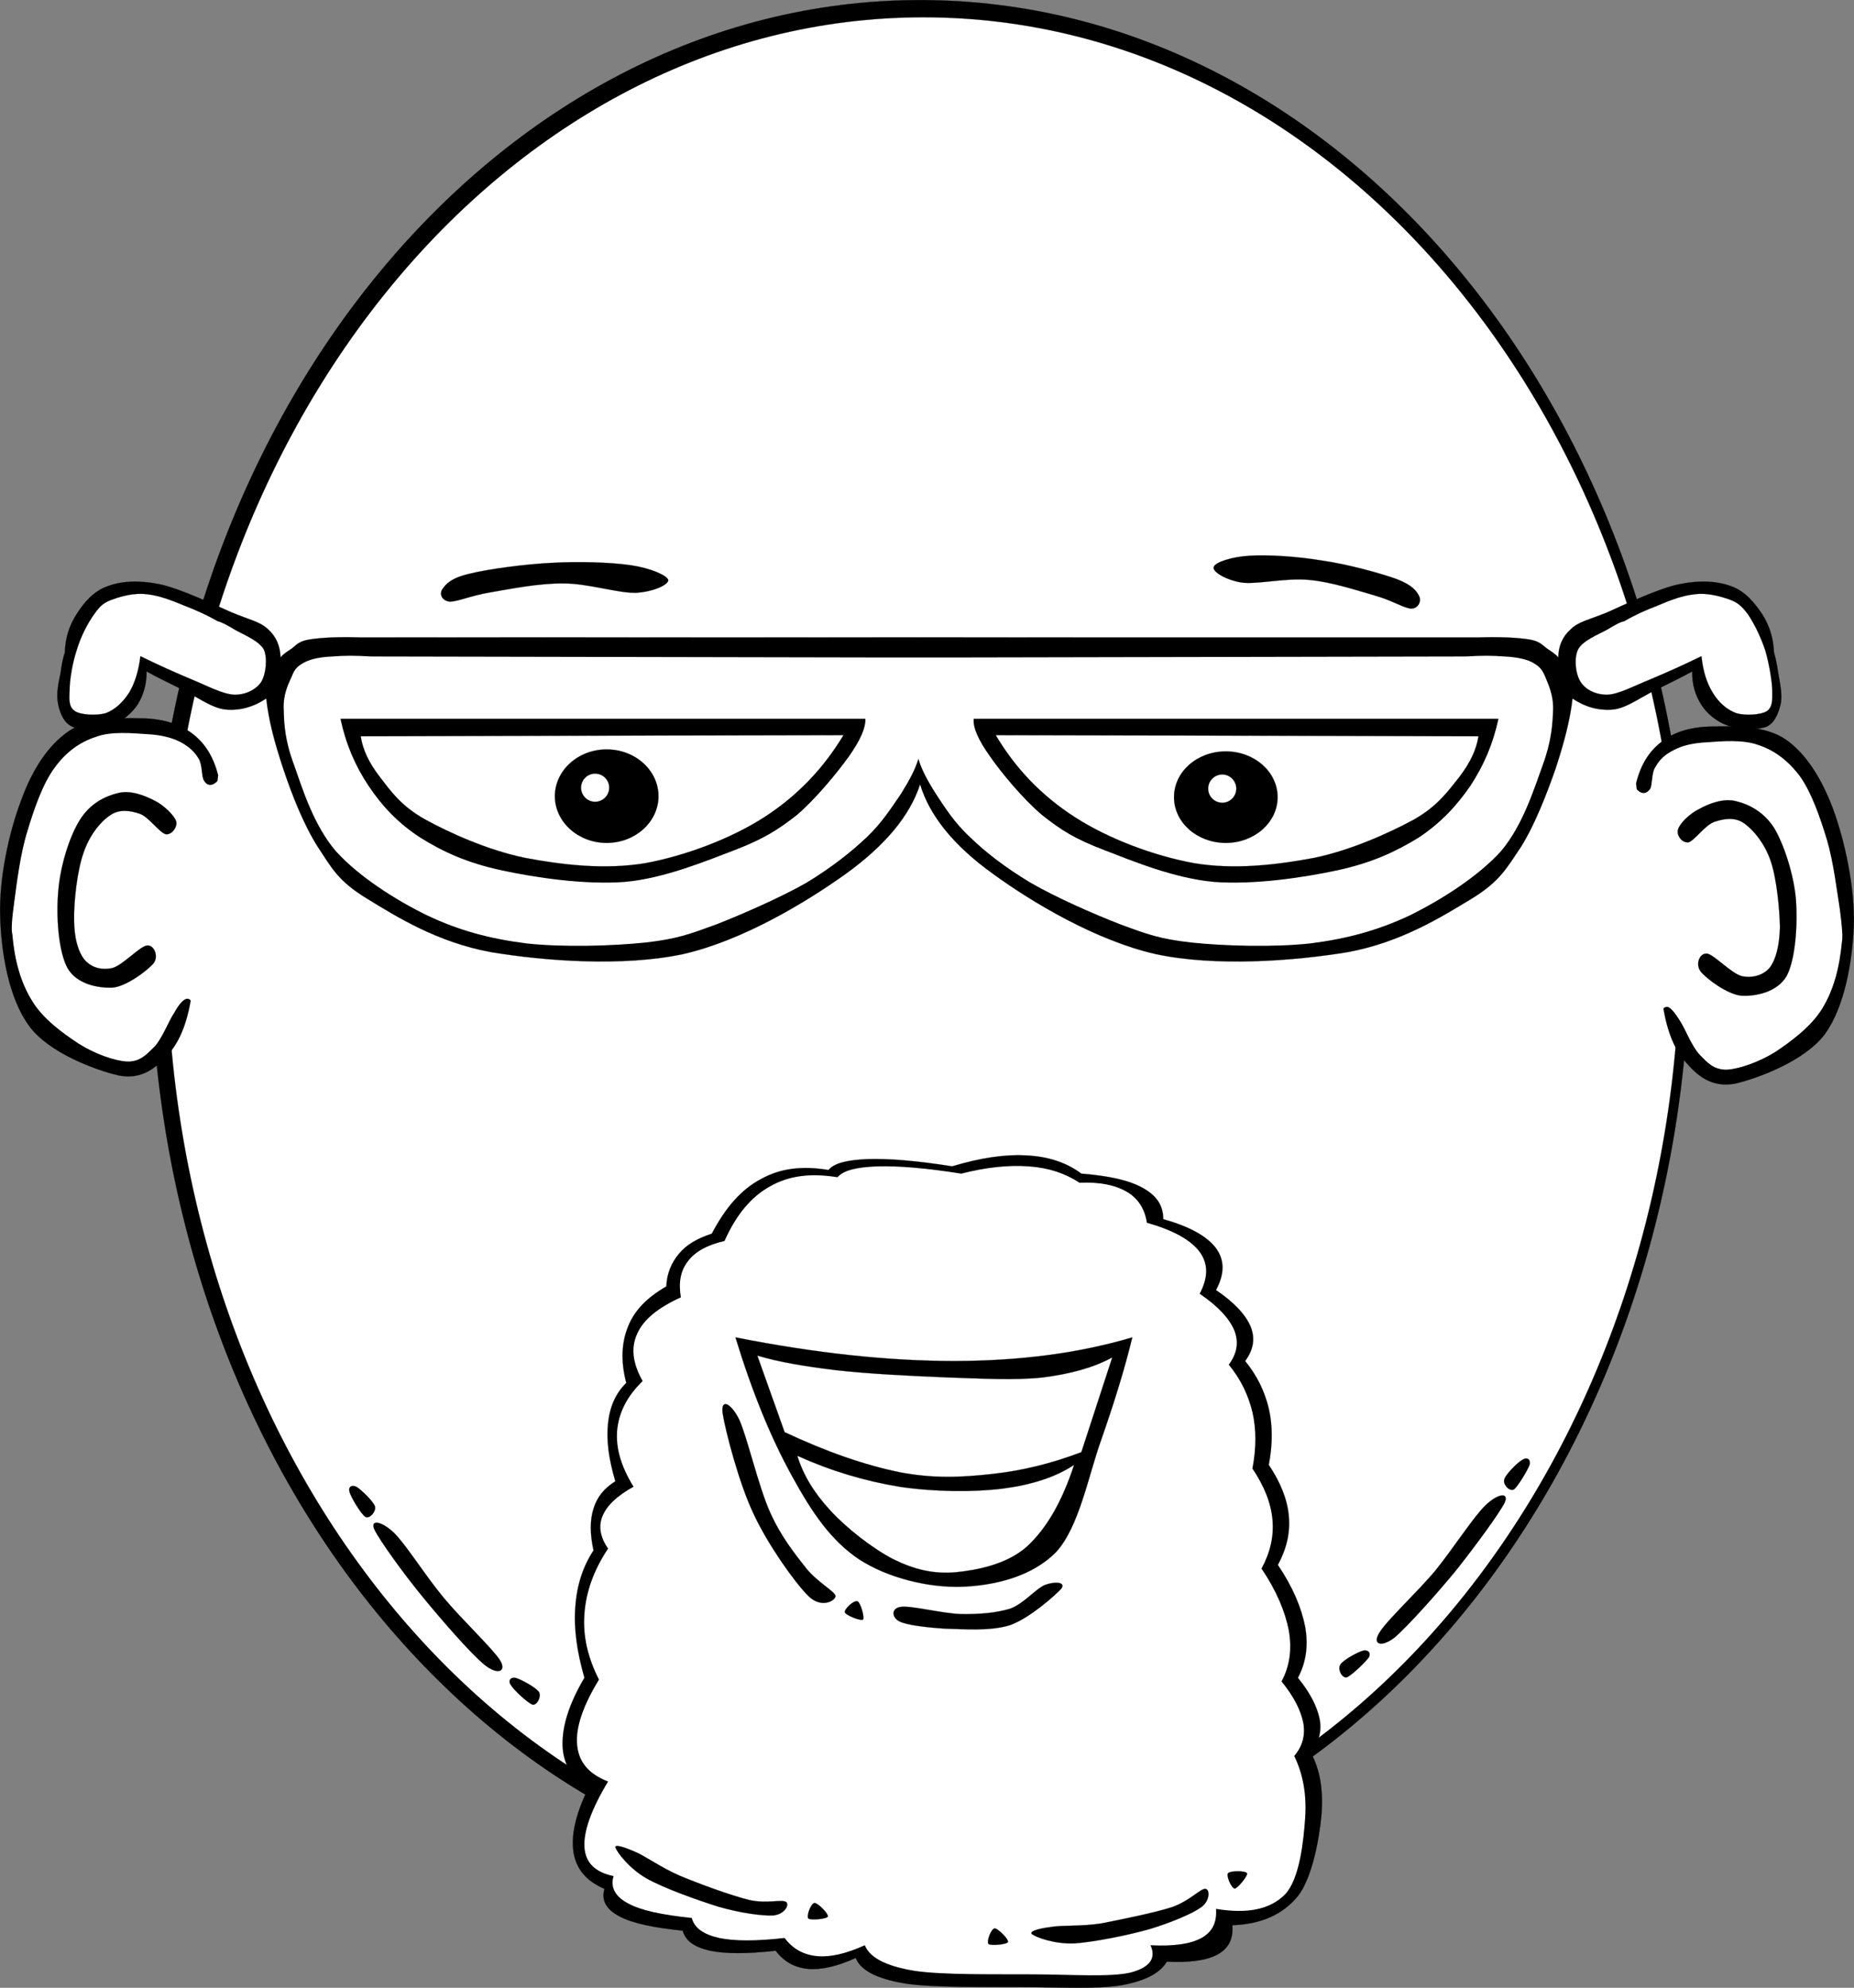 <svg xmlns="http://www.w3.org/2000/svg" version="1.0" viewBox="0 0 476.823 511.299"><rect x="0" y="0" width="476.823" height="511.299" fill="#808080" stroke="none"/><g fill-rule="evenodd"><path d="M38.709 242.87c0 134.1 88.631 242.86 197.96 242.86 109.3 0 197.93-108.76 197.93-242.86S345.969.02 236.669.02C127.339.018 38.709 108.77 38.709 242.87h-.001z" stroke="#000" stroke-width=".036" stroke-miterlimit="10"/><path d="M42.921 243.31c0 131.86 87.119 238.82 194.58 238.82s194.58-106.96 194.58-238.82c0-131.91-87.12-238.86-194.58-238.86-107.46-.004-194.58 106.95-194.58 238.86h.001z" stroke="#000" stroke-width=".036" stroke-miterlimit="10" fill="#fff"/><path d="M56.097 199.42c-1.224-4.86-3.42-8.31-6.732-10.8-3.312-2.48-7.776-3.81-12.996-3.85-5.364-.11-13.608-.29-18.756 3.35-5.256 3.6-9.396 9.93-12.276 18.03-3.024 8-5.616 19.8-5.292 29.6.288 9.75 2.304 21.13 7.452 28.15 5.076 6.91 16.992 11.34 23.112 12.74 5.94 1.12 9.54-1.98 12.744-5.54 3.168-3.6 5.076-8.9 6.012-15.88l6.732-55.8z" stroke="#000" stroke-width=".036" stroke-miterlimit="10"/><path d="M50.085 259.33c-.576-1.84-1.296-2.6-2.16-2.42-.864.26-1.908 1.41-3.132 3.6-1.44 2.13-2.988 6.41-5.04 8.68-2.124 2.09-3.708 3.89-6.984 3.85-3.384-.18-8.388-1.98-12.492-4.57-4.14-2.73-9.216-6.37-12.024-11.05-2.952-4.75-4.5-10.4-5.076-17.1-.324-1.22-.108-4.03.504-8.42.612-4.54 1.548-12.32 3.348-18.04 1.764-5.9 3.996-12.28 6.984-16.34 2.952-4.07 6.48-6.63 10.584-7.96 3.888-1.51 9.54-.97 13.212-.72 3.528.18 6.192.83 8.424 1.94 2.124 1.08 3.78 2.52 4.824 4.32 1.044 1.62.684 4.65 1.44 5.76.684 1.05 1.512 1.34 2.628.72 1.008-.72 2.088-1.98 3.384-4.32-2.808 20.67-5.616 41.37-8.424 62.07z" fill="#fff"/><path d="M45.297 211.23c-.504-1.51-3.132-4.1-5.544-5.29-2.556-1.33-6.192-2.77-9.396-1.95-3.348.8-7.236 2.7-9.864 6.99-2.664 4.28-5.004 11.81-5.508 18.29-.576 6.4.036 15.44 2.376 19.72 2.304 4.11 7.776 5.19 11.556 5.04 3.6-.28 9.072-4.46 10.584-6.26 1.368-1.87.108-4.79-1.692-4.57-1.836.18-6.228 5.07-8.892 5.79-2.844.62-5.472-.1-7.2-2.16-1.728-2.19-2.664-5.79-2.664-10.36-.072-4.68.828-12.64 2.412-17.07 1.476-4.46 4.32-7.99 6.732-9.61 2.376-1.76 5.22-1.33 7.704-.5 2.376.82 5.076 4.86 6.732 5.29 1.512.21 3.096-1.87 2.664-3.35zM420.78 201.51c1.18-4.82 3.38-8.39 6.73-10.84 3.27-2.52 7.59-3.74 12.96-3.81 5.33-.11 13.53-.29 18.79 3.35 5.18 3.6 9.22 9.93 12.24 18.03 2.92 7.99 5.51 19.8 5.29 29.59-.39 9.76-2.41 21.14-7.45 28.16-5.18 6.91-17.14 11.34-23.08 12.74-6.04 1.11-9.64-1.98-12.74-5.55-3.2-3.6-5.11-8.89-6.01-15.87l-6.73-55.8z" stroke="#000" stroke-width=".036" stroke-miterlimit="10"/><path d="M426.79 261.41c.54-1.83 1.26-2.59 2.16-2.41.75.25 1.8 1.41 3.13 3.6 1.4 2.13 2.95 6.41 5.04 8.68 2.05 2.09 3.6 3.89 6.98 3.85 3.28-.18 8.32-1.98 12.5-4.57 4.03-2.7 9.14-6.44 12.02-11.09 2.92-4.79 4.43-10.33 5.08-17.06.28-1.23.07-4.03-.51-8.43-.72-4.53-1.65-12.31-3.35-18.03-1.8-5.91-4.03-12.28-6.98-16.35-3.06-4.06-6.59-6.62-10.58-7.95-4.07-1.51-9.65-.97-13.25-.72-3.64.18-6.3.83-8.43 1.94-2.26 1.08-3.81 2.52-4.78 4.32-1.16 1.62-.76 4.65-1.44 5.76-.76 1.05-1.7 1.33-2.67.72-1.04-.72-2.16-1.98-3.35-4.32 2.81 20.66 5.62 41.36 8.43 62.06z" fill="#fff"/><path d="M431.58 213.32c.43-1.51 3.02-4.11 5.54-5.29 2.45-1.34 6.12-2.78 9.36-1.95 3.28.79 7.16 2.7 9.86 6.99 2.52 4.28 4.97 11.8 5.55 18.28.47 6.41-.11 15.45-2.41 19.73-2.45 4.11-7.82 5.19-11.52 5.04-3.71-.29-9.18-4.46-10.59-6.26-1.4-1.87-.25-4.79 1.66-4.57 1.73.18 6.19 5.07 8.93 5.79 2.7.54 5.47-.14 7.2-2.19 1.65-2.24 2.48-5.73 2.62-10.34-.07-4.68-.86-12.63-2.37-17.06-1.55-4.57-4.39-7.92-6.73-9.65-2.49-1.8-5.33-1.26-7.71-.47-2.48.83-5.15 4.86-6.73 5.3-1.62.21-3.2-1.88-2.66-3.35zM142.71 204.79c0 6.62 5.98 12.02 13.32 12.02 7.35 0 13.32-5.4 13.32-12.02 0-6.63-5.97-12.03-13.32-12.03-7.34 0-13.32 5.4-13.32 12.03z" stroke="#000" stroke-width=".036" stroke-miterlimit="10"/><path d="M149.44 202.59c0 2.02 1.62 3.64 3.6 3.64 2.02 0 3.64-1.62 3.64-3.64 0-1.98-1.62-3.6-3.64-3.6a3.61 3.61 0 00-3.6 3.6z" stroke="#000" stroke-width=".036" stroke-miterlimit="10" fill="#fff"/><path d="M120.86 147.55c4.64-1.16 14.18-2.45 21.13-2.78 7.02-.39 15.12-.14 20.27.62 4.97.72 9.29 2.59 9.61 3.81.07 1.19-3.81 3.03-8.35 3.28-4.61.11-12.38-2.45-18.61-2.41-6.41-.08-13.93 1.47-18.83 2.3-5 .83-8.39 2.41-10.44 2.38-2.09-.26-2.74-2.09-1.8-3.28.86-1.26 2.23-2.84 7.02-3.92zM328.58 205.04c0 6.51-5.98 11.77-13.32 11.77-7.38 0-13.32-5.26-13.32-11.77 0-6.52 5.94-11.77 13.32-11.77 7.34 0 13.32 5.25 13.32 11.77z" stroke="#000" stroke-width=".036" stroke-miterlimit="10"/><path d="M317.96 202.84c0 2.02-1.62 3.64-3.6 3.64-2.02 0-3.64-1.62-3.64-3.64 0-1.98 1.62-3.63 3.64-3.63 1.98 0 3.6 1.65 3.6 3.63z" stroke="#000" stroke-width=".036" stroke-miterlimit="10" fill="#fff"/><path d="M359.11 148.91c-4.36-1.54-12.64-3.81-19.01-4.71-6.44-1.08-13.9-1.55-18.61-1.26-4.68.25-9.04 1.69-9.33 2.91-.43 1.19 3.14 3.35 7.24 4 4.1.5 11.56-1.3 17.35-.68 5.69.5 12.49 2.77 16.92 4.03s7.24 3.17 9.25 3.35c1.88-.04 2.67-1.91 2.09-3.14-.65-1.4-1.83-2.95-5.9-4.5zM124.68 428.27c-3.42-2.73-10.98-11.44-15.74-17.24-4.93-5.94-11.263-14.76-12.631-17.57-1.26-2.81 1.944-2.16 5.041.83 3.02 2.95 8.13 11.12 12.81 16.74 4.47 5.4 12.71 13.18 14.48 16.09 1.69 2.85-.65 3.78-3.96 1.15zM131.34 433.35c.64 1.19 4.32 4.65 5.61 5.11 1.19.22 2.31-2.05 1.69-3.2-.75-1.23-4.71-3.31-5.9-3.64-1.26-.36-2.2.54-1.4 1.73zM89.901 383.78c.324 1.26 2.988 5.76 4.104 6.4 1.08.54 2.736-1.36 2.448-2.66-.468-1.44-3.672-4.43-4.752-5.07-1.224-.62-2.196-.04-1.8 1.33zM151.24 460.1c-4.21-2.74-6.44-6.48-6.55-11.23-.11-4.83 1.62-10.55 5.62-17.32-1.95-6.8-2.77-12.74-2.34-18.25.39-5.51 1.91-10.3 4.68-14.51-.94-4.21-.94-7.85 0-10.76.93-3.06 2.81-5.26 5.61-7.02-1.76-5.91-2.34-10.73-1.87-15.02.47-4.24 1.98-7.63 4.68-10.29-1.47-5.65-1.22-10.3.47-14.51 1.69-4.25 4.97-7.49 9.83-10.3.14-3.38 1.37-6.19 3.27-8.42 1.91-2.34 4.72-3.93 8.43-5.15 3.49-6.66 7.52-11.34 12.63-14.04 5.01-2.81 10.7-3.45 17.36-2.34 1.58-1.84 4.96-2.59 10.29-2.81 5.33-.14 12.46.43 21.53 1.87 7.31-2.19 13.57-3.13 19.19-2.8 5.51.28 10.19 1.8 14.04 4.68 7.13.57 12.38 1.72 15.91 3.74 3.53 1.98 5.15 4.54 5.15 7.96 6.84 1.94 11.23 4.39 13.57 7.48 2.23 3.1 2.23 6.56 0 10.77 4.68 3.17 7.6 6.33 8.89 9.36 1.23 3.06.76 5.97-1.4 8.89 3.02 3.67 5 7.74 6.08 12.2 1.01 4.43 1.01 9.22 0 14.51 2.99 4.47 4.75 8.79 5.15 13.11.4 4.35-.54 8.39-2.81 12.63 3.89 5.76 6.05 11.02 7.02 15.92.83 4.82.25 9.14-1.87 13.1 3.24 4 4.97 7.49 5.62 10.76.54 3.17-.29 5.98-2.34 8.43 2.48 4.53 3.24 9.61 2.8 15.91-.54 6.12-2.34 16.24-6.08 21.06-3.92 4.75-9.36 7.2-16.85 7.49.25 3.46-.9 5.9-3.74 7.49-2.88 1.58-7.2 2.16-13.11 1.87-1.76 2.99-5.61 4.97-11.7 6.08-6.3 1.05-15.4.51-24.8.47-9.5-.07-23.54.22-30.89-.94-7.38-1.22-11.41-3.45-12.63-6.55-4.76 2.16-8.82 3.1-12.21 2.81-3.53-.32-6.19-1.84-8.39-4.68-7.3.83-12.88.83-16.88 0-4.1-.94-6.26-2.52-7.02-5.15-7.63-.79-13-1.91-16.38-3.74-3.42-1.84-4.57-4.18-3.74-7.02-4.68-2.02-7.2-5.01-7.96-9.36-.65-4.36.47-9.69 3.74-16.38z" stroke="#000" stroke-width=".036" stroke-miterlimit="10"/><path d="M156.39 458.23c-5-1.95-7.52-4.97-7.95-9.36-.44-4.4 1.44-10.01 5.61-16.85-2.88-5.65-4.17-11.27-3.74-16.85.39-5.65 2.37-11.27 6.08-16.85-2.05-2.99-2.52-5.8-1.4-8.42 1.11-2.67 3.67-5.11 7.95-7.49-3.2-5.19-4.6-9.97-4.21-14.51.43-4.57 2.52-8.75 6.55-12.67-2.59-4.61-3.06-8.57-1.4-12.17 1.62-3.67 5.36-6.69 11.23-9.36-.65-3.89-.07-6.91 1.87-9.36 1.91-2.48 4.94-4.1 9.36-5.14 2.96-6.66 6.81-11.35 11.7-14.04 4.9-2.81 10.59-3.46 17.36-2.35 1.58-1.83 4.96-2.59 10.29-2.8 5.33-.15 12.46.43 21.53 1.87 6.55-1.66 12.13-2.23 17.32-1.87 5.14.36 9.32 1.76 13.1 4.21 5.29-.22 9.22.61 12.17 2.34 2.84 1.65 4.61 4.35 5.15 7.95 6.84 1.95 11.23 4.4 13.57 7.49 2.23 3.1 2.23 6.55 0 10.77 4.68 3.16 7.59 6.33 8.89 9.36 1.22 3.06.76 5.97-1.4 8.89 3.02 3.67 5 7.74 6.08 12.2 1.01 4.43 1.01 9.22 0 14.51 2.99 4.46 4.75 8.78 5.15 13.1.39 4.36-.54 8.39-2.81 12.64 3.89 5.76 6.05 11.02 7.02 15.91.83 4.83.25 9.15-1.87 13.11 3.24 3.99 4.97 7.48 5.61 10.76.54 3.17-.28 5.98-2.34 8.42 2.27 4.68 3.21 9.94 2.81 15.92-.43 5.97-1.4 15.62-5.15 19.65-3.88 3.93-9.72 5.08-17.78 3.75.25 3.45-.9 5.9-3.74 7.48-2.88 1.59-7.2 2.16-13.11 1.87 1.55 3.39-.21 5.73-5.15 7.03-5.14 1.22-15.4.5-24.8.46-9.5-.07-23.54.22-30.89-.93-7.38-1.23-11.41-3.46-12.63-6.56-4.79 2.16-8.72 3.1-12.21 2.81-3.49-.32-6.3-1.83-8.42-4.68-7.38.83-12.82.83-16.85 0-4-.93-6.34-2.52-7.02-5.14-7.63-.8-13-1.91-16.38-3.75-3.42-1.83-4.57-4.17-3.74-7.02-4.79-1.01-7.24-3.46-7.49-7.49-.22-4.06 1.76-9.68 6.08-16.84z" fill="#fff"/><path d="M189.15 344c4.39 14.33 9.18 25.92 14.51 35.6 5.22 9.54 10.08 16.67 17.35 21.53 7.38 4.75 17.61 7.24 26.21 7.02 8.57-.32 18.11-2.59 24.34-8.89 5.97-6.41 8.38-19.84 11.7-29.05 3.24-9.29 5.94-17.93 7.95-26.21-13.75 4.06-28.76 6.05-45.86 6.08-17.14-.03-35.64-2.02-56.2-6.08z" stroke="#000" stroke-width=".036" stroke-miterlimit="10"/><path d="M194.77 348.68c5.4 1.62 11.88 2.73 20.12 3.74 8.17.94 19.51 1.51 28.59 1.87 8.96.29 17.6.8 24.8 0 7.16-.93 12.96-2.52 17.78-5.14l-7.95 24.37c-7.6 2.88-15.05 4.75-22.93 5.61-7.89.87-15.02 1.23-23.87-.46-8.93-1.84-18.72-5.22-29.52-10.3-2.34-6.55-4.68-13.1-7.02-19.69z" stroke="#000" stroke-width=".036" stroke-miterlimit="10" fill="#fff"/><path d="M205.06 374.45c1.52 4.97 4.29 9.51 8.46 14.04 4.11 4.5 10.91 9.87 16.38 12.64 5.3 2.59 10.23 3.78 15.92 3.28 5.68-.58 13.06-2.02 18.25-6.56 5.11-4.71 9.07-11.59 12.17-21.06-4.72 3.13-10.8 5.11-18.26 6.09-7.63.97-17.82.86-26.67-.47-8.93-1.48-17.53-4.03-26.25-7.96z" stroke="#000" stroke-width=".036" stroke-miterlimit="10" fill="#fff"/><path d="M185.88 363.65c.64 4.14 4.14 17.82 7.95 25.78 3.64 7.81 10.41 17.42 14.04 21.06 3.46 3.42 7.09 1.15 7.02 0-.25-1.19-4.64-3.53-7.49-7.02-2.88-3.67-6.51-8.14-9.36-14.51-2.95-6.52-5.97-19.66-7.95-23.87-2.13-4.28-4.83-5.5-4.21-1.44zM220.54 411.89c-.93-.39-3.45 2.02-3.27 2.81.25.76 4.03 2.31 4.68 1.88.47-.51-.65-4.43-1.41-4.69zM231.31 417.04c1.87.97 6.87 1.55 11.7 1.87 4.79.11 11.7.72 16.85-.93 5.04-1.84 11.48-7.6 13.1-9.36 1.26-1.8-1.9-1.84-4.21-.94-2.34.94-5.26 4.68-8.89 6.08-3.82 1.16-7.85 1.44-12.64 1.41-4.86-.15-12.74-2.2-15.44-1.87-2.67.32-2.45 2.73-.47 3.74zM270.15 495.67c2.99-.54 7.81-.11 13.11-.94 5.18-1.01 13.71-2.74 18.25-4.21 4.46-1.62 7.09-4.61 8.42-4.68 1.23-.04 1.37 2.95-.93 4.68-2.38 1.73-7.67 3.92-13.11 5.61-5.65 1.62-14.47 3.39-19.65 3.75-5.19.18-9.8-1.62-10.77-2.34-1.01-.76 1.66-1.48 4.68-1.87zM163.3 476.3c2.7 1.11 6.7 4.1 11.6 6.19 4.86 2.05 13.06 5.04 17.67 6.19 4.57 1.08 8.43-.22 9.61.54.9.69-.32 3.13-3.27 3.46-2.99.14-8.61-.65-14.08-2.23-5.54-1.73-14.22-4.83-18.65-7.35-4.53-2.66-7.34-6.59-7.84-7.74-.54-1.15 2.08-.32 4.96.94zM209.49 489.47c-.93.08-2.16 3.35-1.58 4 .5.5 4.71.15 5-.5.18-.8-2.63-3.53-3.42-3.5zM255.82 496.02c-.93.08-2.16 3.35-1.58 4 .5.5 4.72.15 5-.5.18-.79-2.62-3.53-3.42-3.5zM315.84 481.81c-.54.61.86 3.92 1.73 3.96.75-.08 3.38-3.28 3.16-3.93-.46-.72-4.32-.68-4.89-.03zM236.64 201.73c-2.63 8.1-9 15.73-19.12 23.04-10.26 7.34-26.5 17.13-41.76 20.62-15.52 3.32-35.78 1.8-49.54-.5-13.71-2.52-24.19-9.07-31.711-13.68-7.524-4.54-9.144-7.88-12.78-13.39-3.672-5.76-6.768-13.72-8.892-20.13-2.16-6.48-3.744-12.31-4.356-18.03-3.42 2.27-6.912 3.17-10.476 2.84-3.708-.39-7.812-3.6-11.196-5.15-3.42-1.72-6.408-3.13-9.108-4.64.036 3.31-.864 6.19-2.304 8.5-1.548 2.34-4.104 4.42-6.84 5.43-2.952.87-7.74 1.23-10.044.25-2.304-1.11-3.24-3.92-3.636-6.19-.432-2.3.216-5.4.684-7.49.288-2.26.612-3.88 1.116-5.4.108-3.78 1.152-6.91 2.988-9.79 1.836-2.91 4.32-5.97 7.992-7.23 3.564-1.37 8.1-1.59 13.464-.51 5.328 1.15 13.752 5.19 18.468 7.24 4.572 1.91 7.236 2.34 9.36 4.35 2.124 1.91 3.096 4.32 3.204 7.24.648-.86 1.728-1.51 2.952-2.34 1.08-.83 1.728-1.87 4.572-2.3 3.024-.47 7.128-.69 12.996-.51 31.027-.03 62.067-.03 94.497 0 32.47-.03 64.73-.03 98.57 0h94.5c5.83-.18 9.94.04 13 .51 2.73.43 3.42 1.47 4.57 2.3 1.19.83 2.27 1.48 2.95 2.34.07-2.92 1.04-5.33 3.2-7.24 2.02-2.01 4.72-2.44 9.36-4.35 4.61-2.05 13.04-6.09 18.47-7.24 5.29-1.08 9.83-.86 13.47.51 3.56 1.26 6.04 4.32 7.99 7.23 1.8 2.88 2.84 6.01 2.99 9.79.46 1.52.79 3.14 1.11 5.4.36 2.09 1.05 5.19.69 7.49-.47 2.27-1.41 5.08-3.64 6.19-2.41.98-7.2.62-10.04-.25-2.85-1.01-5.4-3.09-6.84-5.43-1.48-2.31-2.38-5.19-2.31-8.5-2.73 1.51-5.72 2.92-9.11 4.64-3.49 1.55-7.59 4.76-11.19 5.15-3.64.33-7.13-.57-10.48-2.84-.65 5.72-2.23 11.55-4.35 18.03-2.24 6.41-5.3 14.37-8.9 20.13-3.74 5.51-5.36 8.85-12.78 13.39-7.63 4.61-18.07 11.16-31.71 13.68-13.83 2.3-34.13 3.82-49.54.5-15.3-3.49-31.68-13.28-41.76-20.62-10.15-7.31-16.31-14.94-18.75-23.04zM92.78 189.38c.468 3.38 2.088 6.8 4.86 10.4 2.739 3.53 5.329 7.42 11.659 10.98 6.3 3.46 16.13 7.92 25.74 9.9 9.51 1.8 20.45 3.1 30.89 1.37 10.33-1.91 21.96-6.26 30.6-11.81 8.57-5.54 15.19-12.49 20.41-21.13-41.36.07-82.76.18-124.16.29h.001zm287.46 0c-.5 3.38-2.12 6.8-4.86 10.4-2.84 3.53-5.44 7.42-11.66 10.98-6.37 3.46-16.2 7.92-25.74 9.9-9.54 1.8-20.52 3.1-30.86 1.37-10.43-1.91-21.99-6.26-30.63-11.81-8.61-5.54-15.27-12.49-20.41-21.13 41.36.07 82.76.18 124.16.29z" stroke="#000" stroke-width=".036" stroke-miterlimit="10"/><path d="M55.989 159.79c-2.736-1.59-5.616-2.88-8.64-4.04-3.168-1.33-6.552-2.62-9.612-2.91-3.204-.4-6.444.5-8.748 1.33-2.376.83-3.24 1.66-4.824 3.89-1.62 2.27-3.42 5.69-4.428 9.14-1.08 3.21-1.836 7.63-1.836 10.37-.144 2.63-.18 4.32 1.404 5.36 1.476.98 5.544 1.19 7.884.51 2.376-.87 4.428-2.81 6.012-5.26 1.476-2.45 2.448-5.58 2.916-9.39 4.752 2.34 9.144 4.28 13.176 5.97 4.032 1.66 7.848 3.75 10.908 3.93 2.916.07 5.544-1.26 6.912-3.17 1.296-1.98 1.728-6.23.756-8.43-1.224-2.3-5.472-3.96-7.452-5.11-1.98-1.19-3.456-2.01-4.428-2.19zM417.72 159.79c2.7-1.59 5.58-2.88 8.64-4.04 3.06-1.33 6.44-2.62 9.61-2.91 3.1-.4 6.34.5 8.75 1.33 2.23.83 3.2 1.66 4.86 3.89 1.54 2.27 3.24 5.69 4.39 9.14.97 3.21 1.73 7.63 1.84 10.37.03 2.63.07 4.32-1.41 5.36-1.62.98-5.58 1.19-7.85.51-2.41-.87-4.6-2.81-6.05-5.26-1.54-2.45-2.52-5.58-2.91-9.39-4.79 2.34-9.18 4.28-13.18 5.97-4.14 1.66-7.95 3.75-10.91 3.93-3.02.07-5.65-1.26-6.91-3.17-1.4-1.98-1.83-6.23-.75-8.43 1.11-2.3 5.36-3.96 7.45-5.11 1.94-1.19 3.42-2.01 4.43-2.19z" stroke="#000" stroke-width=".036" stroke-miterlimit="10" fill="#fff"/><path d="M224.04 169.11l-128.6-.25h.005c-3.852-.25-7.056-.25-9.9 0-2.844.11-5.364.57-7.02 1.4-1.728.9-2.664 1.55-3.492 3.75-.936 2.08-2.268 4.68-2.052 8.6.072 3.74.36 8.1 2.664 14.18 2.16 6.16 5.04 15.48 10.728 22.14 5.832 6.45 15.157 12.46 23.507 16.53 8.17 3.89 16.13 6.01 25.52 7.2 9.4 1.04 22.22.65 30.53-.22 8.21-.93 11.27-2.12 18.33-4.68 6.91-2.73 16.56-6.95 23.11-10.69 6.37-3.85 11.34-7.78 15.44-11.63 4.07-3.85 6.52-7.81 8.86-11.19 2.19-3.5 3.71-6.34 4.53-9.08.8 2.74 2.31 5.58 4.54 9.08 2.23 3.38 4.68 7.34 8.86 11.19 3.96 3.85 9.07 7.78 15.48 11.63 6.48 3.74 16.02 7.96 23.07 10.69 6.95 2.56 10.05 3.75 18.33 4.68 8.2.87 21.02 1.26 30.52.22 9.36-1.19 17.28-3.31 25.56-7.2 8.25-4.07 17.64-10.08 23.48-16.53 5.61-6.66 8.49-15.98 10.72-22.14 2.24-6.08 2.52-10.44 2.67-14.18.11-3.92-1.23-6.52-2.05-8.6-.9-2.2-1.88-2.85-3.5-3.75-1.76-.83-4.28-1.29-7.02-1.4-2.88-.25-6.08-.25-9.9 0l-128.59.25h-24.33zm-1.48 15.77h-135 .001c1.368 6.48 3.78 12.09 7.236 17.28 3.42 5.11 7.523 9.54 13.283 13.28 5.76 3.6 11.84 6.45 20.77 8.39 8.89 1.94 21.57 3.78 31.79 3.02 10.12-.9 20.7-5.29 28.26-8.17 7.45-2.88 11.02-5.11 16.09-9.07 4.9-4.21 10.44-10.98 13.43-15.16 2.92-4.17 4.25-7.27 4.14-9.57zm27.86 0h134.97c-1.4 6.48-3.82 12.09-7.24 17.28-3.52 5.11-7.63 9.54-13.28 13.28-5.87 3.6-11.92 6.45-20.77 8.39-9 1.94-21.64 3.78-31.79 3.02-10.19-.9-20.81-5.29-28.26-8.17-7.56-2.88-11.12-5.11-16.09-9.07-4.97-4.21-10.55-10.98-13.43-15.16-2.95-4.17-4.32-7.27-4.11-9.57z" fill="#fff"/><path d="M358.64 421.22c3.28-2.77 10.98-11.38 15.77-17.21 4.72-5.94 11.23-14.76 12.6-17.57 1.15-2.81-2.02-2.16-5.04.83-3.1 3.02-8.24 11.05-12.81 16.7-4.58 5.51-12.82 13.11-14.48 16.13-1.76 2.88.58 3.71 3.96 1.12zM352.02 426.33c-.83 1.19-4.43 4.64-5.65 5.11-1.26.25-2.42-2.12-1.66-3.24.65-1.22 4.61-3.31 5.9-3.64 1.16-.25 2.09.47 1.41 1.77zM393.42 376.72c-.44 1.26-3.1 5.76-4.11 6.41-1.15.54-2.88-1.37-2.41-2.66.43-1.37 3.49-4.4 4.72-5.04 1.11-.69 2.08-.08 1.8 1.29z" stroke="#000" stroke-width=".036" stroke-miterlimit="10"/></g></svg>